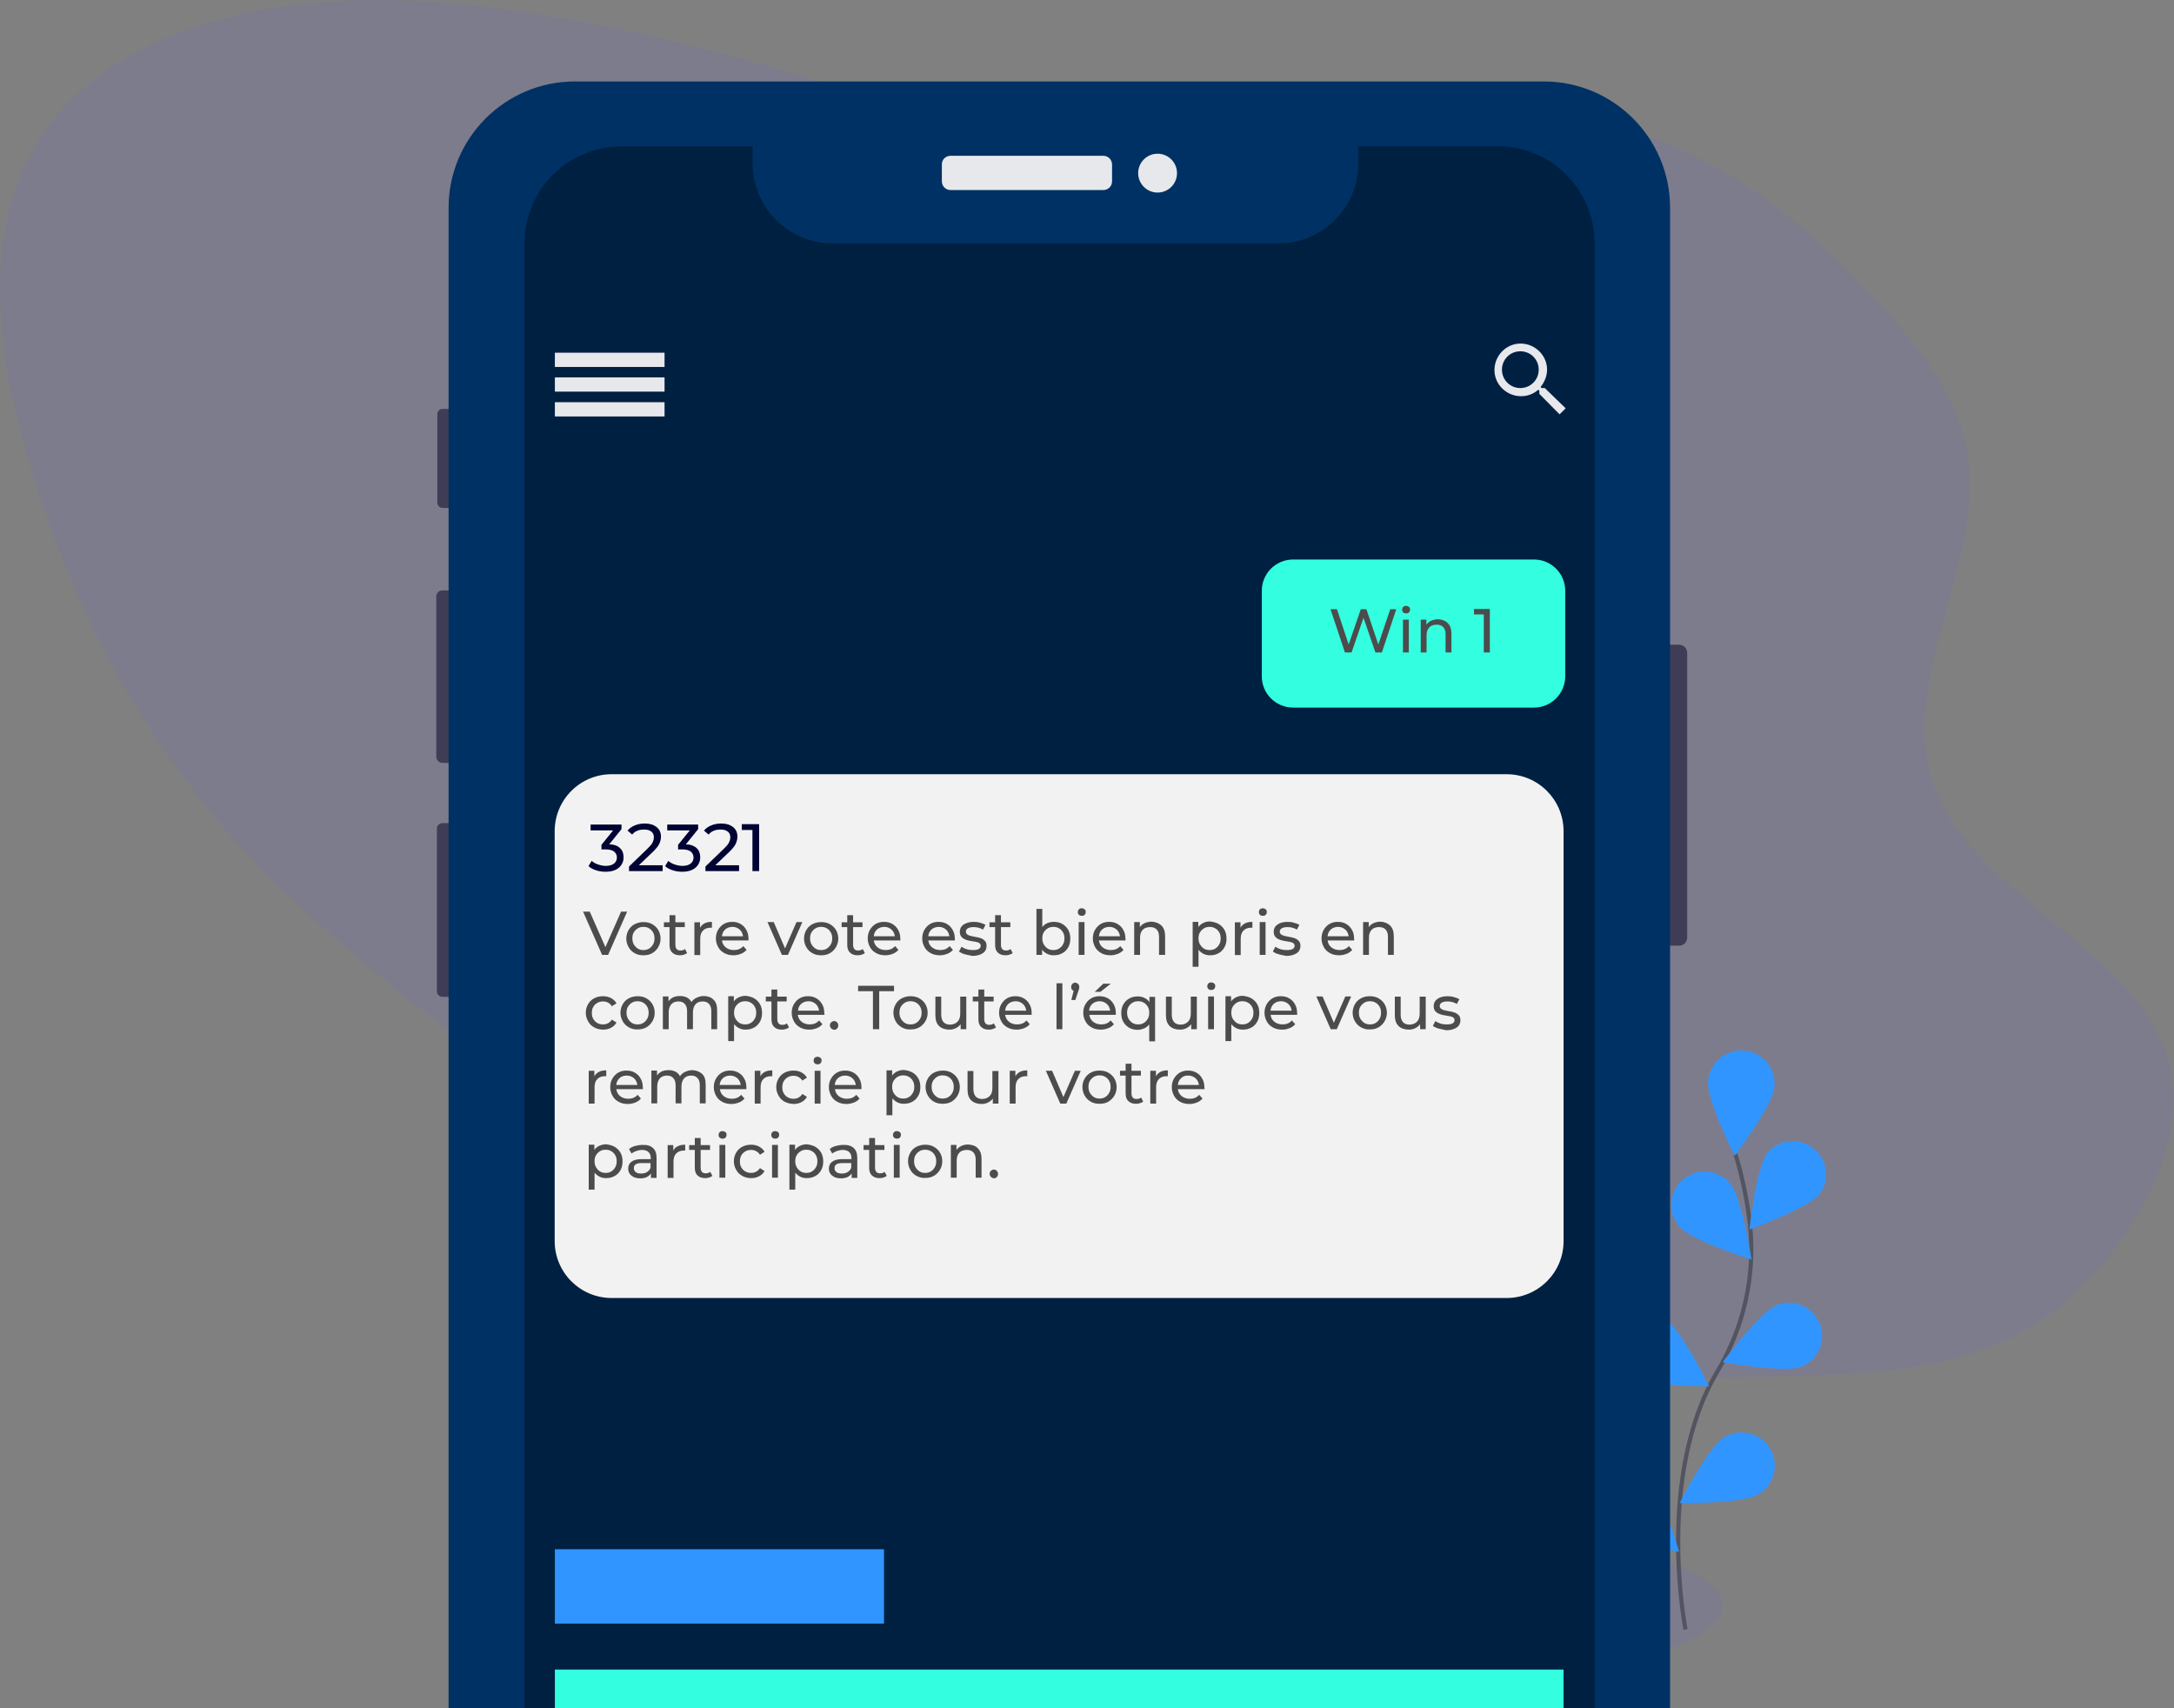 <?xml version="1.0" encoding="utf-8"?>
<!-- Generator: Adobe Illustrator 27.8.0, SVG Export Plug-In . SVG Version: 6.00 Build 0)  -->
<svg version="1.1" id="Calque_1" xmlns="http://www.w3.org/2000/svg" xmlns:xlink="http://www.w3.org/1999/xlink" x="0px" y="0px"
	 viewBox="0 0 1041 817.8" style="enable-background:new 0 0 1041 817.8;" xml:space="preserve">
<rect x="0" y="0" width="1041" height="817.8" fill="#808080" stroke="none"/>
<style type="text/css">
	
		.st0{opacity:0.1;clip-path:url(#SVGID_00000005257014761213847370000005294135621540407457_);fill:#6C63FF;enable-background:new    ;}
	.st1{clip-path:url(#SVGID_00000119800662926057958000000015312572892301881753_);fill:#FFFFFF;}
	
		.st2{opacity:0.1;clip-path:url(#SVGID_00000038376946005083971180000003414988457467844758_);fill:#6C63FF;enable-background:new    ;}
	
		.st3{clip-path:url(#SVGID_00000027604649012105618990000017485931404993948042_);fill:none;stroke:#535461;stroke-width:2;stroke-miterlimit:10;}
	.st4{clip-path:url(#SVGID_00000015337075965549137640000009787397179124502923_);fill:#3195FF;}
	.st5{clip-path:url(#SVGID_00000178177063161624753350000017078413984722774680_);fill:#3195FF;}
	.st6{clip-path:url(#SVGID_00000096755671489935144030000004236575349368619710_);fill:#3195FF;}
	.st7{clip-path:url(#SVGID_00000073707485581478531460000005091376541241715113_);fill:#3195FF;}
	.st8{clip-path:url(#SVGID_00000162328232683171837370000017536310075856809377_);fill:#3195FF;}
	.st9{clip-path:url(#SVGID_00000070829230179395881130000011581247610262562989_);fill:#3195FF;}
	.st10{clip-path:url(#SVGID_00000021823838735906049740000002624174529102207381_);fill:#3195FF;}
	.st11{clip-path:url(#SVGID_00000118379987863971505410000005007764967454938004_);}
	.st12{display:none;opacity:0.5;}
	.st13{display:inline;fill:#36334A;}
	.st14{display:inline;fill:#6C63FF;}
	.st15{display:inline;opacity:0.3;fill:#6C63FF;enable-background:new    ;}
	.st16{fill:#3F3D56;}
	.st17{fill:#003164;}
	.st18{fill:#E6E8EC;}
	.st19{fill:#002042;}
	.st20{display:none;fill:#3195FF;}
	.st21{display:none;fill:#6ED397;}
	.st22{fill:#3195FF;}
	.st23{fill:#33FFE0;}
	.st24{fill:#6ED397;}
	.st25{fill:none;stroke:#FFFFFF;stroke-width:1.695;stroke-linecap:round;stroke-miterlimit:10;}
	.st26{fill:none;stroke:#FF00FF;stroke-width:1.695;stroke-miterlimit:10;}
	.st27{clip-path:url(#SVGID_00000061459539918211637760000014632664035715511696_);}
	.st28{fill:#F2F2F2;}
	.st29{clip-path:url(#SVGID_00000076576690821644683520000004171825914540018861_);}
	.st30{fill:#4C4C4C;}
	.st31{clip-path:url(#SVGID_00000062870583016745679510000013145688401356827541_);}
	.st32{fill:#000333;}
	.st33{clip-path:url(#SVGID_00000092447411005719879660000018388472045337749157_);fill:#33FFE0;}
	.st34{clip-path:url(#SVGID_00000013172089678520175100000012908581777486792617_);}
</style>
<g id="Calque_1_00000094609959936962656870000009779455816007643786_">
</g>
<g id="Calque_2_00000170994947229902298640000007240324396943525014_">
	<g id="Calque_3_1_">
	</g>
	<g>
		<g>
			<defs>
				<rect id="SVGID_1_" width="1040.9" height="817.8"/>
			</defs>
			<clipPath id="SVGID_00000178176800070057193470000006020626974629396629_">
				<use xlink:href="#SVGID_1_"  style="overflow:visible;"/>
			</clipPath>
			
				<path style="opacity:0.1;clip-path:url(#SVGID_00000178176800070057193470000006020626974629396629_);fill:#6C63FF;enable-background:new    ;" d="
				M508.3,71.7C471,67.3,436.2,53.5,401,41.9C361.9,29.1,322,18.7,281.5,11C238.4,2.8,194-2.6,150.7,1.3S65.4,18.9,37.8,44.2
				C-8.9,87-4.9,151.9,10.5,209.1C28.8,277,60.4,344.1,112.2,402c36.8,41.1,83,76.7,128.8,112c25.9,19.9,52,40,82.2,55.7
				c28.1,14.6,59.2,25,90,35.3c32.9,11,65.9,22.1,99.9,30.5c108.5,26.8,222.7,26,334.4,23.6c39.3-0.8,80.4-2.2,113.3-17.5
				c25.7-12,44-31.4,57.9-52.2c18.2-27.2,29.6-59.6,16.7-89.9c-19-44.7-84.1-71-105.8-115c-27.8-56.5,26.2-116.1,10.9-174.9
				c-6.3-24.4-24.3-46.6-43.2-67.2C852,93.2,791.9,48.4,711,55C642.5,60.5,580.1,80.3,508.3,71.7z"/>
		</g>
		<g>
			<defs>
				<rect id="SVGID_00000010300876711035849890000017022841255483412634_" width="1040.9" height="817.8"/>
			</defs>
			<clipPath id="SVGID_00000047040354329948517150000003888722496748592260_">
				<use xlink:href="#SVGID_00000010300876711035849890000017022841255483412634_"  style="overflow:visible;"/>
			</clipPath>
			
				<ellipse style="clip-path:url(#SVGID_00000047040354329948517150000003888722496748592260_);fill:#FFFFFF;" cx="499.2" cy="748.5" rx="20" ry="20"/>
		</g>
		<g>
			<defs>
				<rect id="SVGID_00000128452877968001309230000009326593131728433812_" width="1040.9" height="817.8"/>
			</defs>
			<clipPath id="SVGID_00000041273126132005775850000002363296654795946156_">
				<use xlink:href="#SVGID_00000128452877968001309230000009326593131728433812_"  style="overflow:visible;"/>
			</clipPath>
			
				<ellipse style="opacity:0.1;clip-path:url(#SVGID_00000041273126132005775850000002363296654795946156_);fill:#6C63FF;enable-background:new    ;" cx="556.4" cy="768.8" rx="268.5" ry="49"/>
		</g>
		<g>
			<defs>
				<rect id="SVGID_00000137106189419908407460000009301978429415704477_" width="1040.9" height="817.8"/>
			</defs>
			<clipPath id="SVGID_00000023281204533249607900000013841612885163996571_">
				<use xlink:href="#SVGID_00000137106189419908407460000009301978429415704477_"  style="overflow:visible;"/>
			</clipPath>
			
				<path style="clip-path:url(#SVGID_00000023281204533249607900000013841612885163996571_);fill:none;stroke:#535461;stroke-width:2;stroke-miterlimit:10;" d="
				M807.1,780.2c0,0-14.5-73.4,15.3-123.6c12.6-21,18.1-45.5,15.6-69.9c-1.3-11.6-3.6-23-7-34.1"/>
		</g>
		<g>
			<defs>
				<rect id="SVGID_00000057842517608813468870000008545093569587293332_" width="1040.9" height="817.8"/>
			</defs>
			<clipPath id="SVGID_00000044858068827141344050000002546749272177751685_">
				<use xlink:href="#SVGID_00000057842517608813468870000008545093569587293332_"  style="overflow:visible;"/>
			</clipPath>
			<path style="clip-path:url(#SVGID_00000044858068827141344050000002546749272177751685_);fill:#3195FF;" d="M849.6,520.7
				c-0.8,8.8-19,32.7-19,32.7s-13.5-26.8-12.7-35.6c0.6-8.8,8.2-15.4,17-14.8s15.4,8.2,14.8,17C849.7,520.3,849.7,520.5,849.6,520.7
				L849.6,520.7z"/>
		</g>
		<g>
			<defs>
				<rect id="SVGID_00000101806909633052113320000004014132249208373135_" width="1040.9" height="817.8"/>
			</defs>
			<clipPath id="SVGID_00000157300318142368266200000001885898740774588340_">
				<use xlink:href="#SVGID_00000101806909633052113320000004014132249208373135_"  style="overflow:visible;"/>
			</clipPath>
			<path style="clip-path:url(#SVGID_00000157300318142368266200000001885898740774588340_);fill:#3195FF;" d="M871.4,571.6
				c-5.4,6.9-33.7,17.1-33.7,17.1s3.2-29.9,8.7-36.8c5.7-6.7,15.8-7.4,22.4-1.7C875.1,555.6,876.2,564.9,871.4,571.6L871.4,571.6z"
				/>
		</g>
		<g>
			<defs>
				<rect id="SVGID_00000104705571680457901760000010193371138080684988_" width="1040.9" height="817.8"/>
			</defs>
			<clipPath id="SVGID_00000096020695147777797560000007655660162005081474_">
				<use xlink:href="#SVGID_00000104705571680457901760000010193371138080684988_"  style="overflow:visible;"/>
			</clipPath>
			<path style="clip-path:url(#SVGID_00000096020695147777797560000007655660162005081474_);fill:#3195FF;" d="M862.6,654.4
				c-8.2,3.2-37.7-2.2-37.7-2.2s17.9-24.2,26.1-27.4c8.2-3.1,17.4,1.1,20.5,9.3C874.5,642.1,870.6,651.1,862.6,654.4z"/>
		</g>
		<g>
			<defs>
				<rect id="SVGID_00000011742012182194514970000000968133393783478201_" width="1040.9" height="817.8"/>
			</defs>
			<clipPath id="SVGID_00000153707381697977440670000009040086652755671218_">
				<use xlink:href="#SVGID_00000011742012182194514970000000968133393783478201_"  style="overflow:visible;"/>
			</clipPath>
			<path style="clip-path:url(#SVGID_00000153707381697977440670000009040086652755671218_);fill:#3195FF;" d="M841.9,715.5
				c-7.5,4.6-37.6,4.2-37.6,4.2s13.5-26.8,21.1-31.4c7.4-4.7,17.3-2.4,22,5s2.4,17.3-5,22C842.2,715.3,842.1,715.4,841.9,715.5
				L841.9,715.5z"/>
		</g>
		<g>
			<defs>
				<rect id="SVGID_00000064340317439684029390000003678180426146703526_" width="1040.9" height="817.8"/>
			</defs>
			<clipPath id="SVGID_00000014605226399741256250000015657699659907296957_">
				<use xlink:href="#SVGID_00000064340317439684029390000003678180426146703526_"  style="overflow:visible;"/>
			</clipPath>
			<path style="clip-path:url(#SVGID_00000014605226399741256250000015657699659907296957_);fill:#3195FF;" d="M804.3,587.4
				c5.7,6.7,34.4,15.7,34.4,15.7s-4.5-29.7-10.2-36.4c-5.6-6.8-15.7-7.7-22.4-2.1c-6.8,5.6-7.7,15.7-2.1,22.4
				C804.1,587.1,804.2,587.2,804.3,587.4z"/>
		</g>
		<g>
			<defs>
				<rect id="SVGID_00000014616416439961955150000016619264739240933539_" width="1040.9" height="817.8"/>
			</defs>
			<clipPath id="SVGID_00000133501532614947395030000010357038828822837657_">
				<use xlink:href="#SVGID_00000014616416439961955150000016619264739240933539_"  style="overflow:visible;"/>
			</clipPath>
			<path style="clip-path:url(#SVGID_00000133501532614947395030000010357038828822837657_);fill:#3195FF;" d="M780.9,659.1
				c7.5,4.7,37.5,4.7,37.5,4.7s-13.2-27-20.6-31.7c-7.4-4.8-17.2-2.6-22,4.8c-4.8,7.4-2.6,17.2,4.8,22
				C780.7,659,780.8,659.1,780.9,659.1z"/>
		</g>
		<g>
			<defs>
				<rect id="SVGID_00000105387011313826339130000007468901789472580246_" width="1040.9" height="817.8"/>
			</defs>
			<clipPath id="SVGID_00000011002214275108341410000003547740293559312562_">
				<use xlink:href="#SVGID_00000105387011313826339130000007468901789472580246_"  style="overflow:visible;"/>
			</clipPath>
			<path style="clip-path:url(#SVGID_00000011002214275108341410000003547740293559312562_);fill:#3195FF;" d="M767.8,732
				c6.6,5.8,36.2,11,36.2,11s-8.4-28.8-15-34.7c-6.5-6-16.5-5.5-22.5,0.9c-6,6.5-5.5,16.5,0.9,22.5C767.6,731.8,767.7,732,767.8,732
				L767.8,732z"/>
		</g>
		<g>
			<defs>
				<rect id="SVGID_00000183970766960996836330000003454886099285236156_" width="1040.9" height="817.8"/>
			</defs>
			<clipPath id="SVGID_00000142885180146556845060000010380366829097314440_">
				<use xlink:href="#SVGID_00000183970766960996836330000003454886099285236156_"  style="overflow:visible;"/>
			</clipPath>
			<g style="clip-path:url(#SVGID_00000142885180146556845060000010380366829097314440_);">
				<g>
					<g id="ada6f7ae-8394-4767-8700-18704e9e9034">
						<g class="st12">
							<path class="st13" d="M626.7-49.8h616.9c17.8,0,32.2,14.4,32.2,32.2v140.7c0,17.8-14.4,32.2-32.2,32.2H626.7
								c-17.8,0-32.2-14.4-32.2-32.2V-17.6C594.5-35.4,608.9-49.8,626.7-49.8z"/>
							<rect x="677.5" y="-5.7" class="st14" width="157.6" height="35.6"/>
							<rect x="677.5" y="51.9" class="st15" width="483" height="18.6"/>
							<rect x="677.5" y="92.6" class="st15" width="193.2" height="18.6"/>
						</g>
						<g class="st12">
							<path class="st13" d="M-227.6,117.2h616.9c17.8,0,32.2,14.4,32.2,32.2v140.5c0,17.8-14.4,32.2-32.2,32.2h-616.9
								c-17.8,0-32.2-14.4-32.2-32.2V149.4C-259.8,131.6-245.4,117.2-227.6,117.2z"/>
							<rect x="-176.7" y="161.2" class="st13" width="157.6" height="35.6"/>
							<rect x="-176.7" y="218.9" class="st13" width="483" height="18.6"/>
							<rect x="-176.7" y="259.5" class="st13" width="193.2" height="18.6"/>
							<path class="st13" d="M-227.6,117.2h616.9c17.8,0,32.2,14.4,32.2,32.2v140.5c0,17.8-14.4,32.2-32.2,32.2h-616.9
								c-17.8,0-32.2-14.4-32.2-32.2V149.4C-259.8,131.6-245.4,117.2-227.6,117.2z"/>
							<rect x="-176.7" y="161.2" class="st14" width="157.6" height="35.6"/>
							<rect x="-176.7" y="218.9" class="st15" width="483" height="18.6"/>
							<rect x="-176.7" y="259.5" class="st15" width="193.2" height="18.6"/>
						</g>
						<path class="st16" d="M794.3,308.7h9.7c2.2,0,3.9,1.7,3.9,3.9v136.3c0,2.2-1.7,3.9-3.9,3.9h-9.7c-2.2,0-3.9-1.7-3.9-3.9V312.6
							C790.4,310.5,792.1,308.7,794.3,308.7z"/>
						<path class="st16" d="M211.9,195.8h4.7c1.4,0,2.5,1.2,2.5,2.5v42.4c0,1.4-1.2,2.5-2.5,2.5h-4.7c-1.4,0-2.5-1.2-2.5-2.5v-42.4
							C209.4,197,210.4,195.8,211.9,195.8z"/>
						<path class="st16" d="M211.8,282.7h5.3c1.5,0,2.9,1.4,2.9,2.9v76.8c0,1.5-1.4,2.9-2.9,2.9h-5.3c-1.5,0-2.9-1.4-2.9-2.9v-76.8
							C208.9,283.9,210.2,282.7,211.8,282.7z"/>
						<path class="st16" d="M211.9,394.1h5.1c1.5,0,2.7,1.2,2.7,2.7v77.8c0,1.5-1.2,2.7-2.7,2.7h-5.1c-1.5,0-2.7-1.2-2.7-2.7v-77.8
							C209,395.5,210.4,394.1,211.9,394.1z"/>
						<path class="st17" d="M275.3,39h463.9c33.4,0,60.5,27.1,60.5,60.5v1067.8c0,33.4-27.1,60.5-60.5,60.5H275.3
							c-33.4,0-60.5-27.1-60.5-60.5V99.5C214.8,66.1,241.9,39,275.3,39z"/>
						<path class="st18" d="M455.1,74.6h73.2c2.4,0,4.2,1.9,4.2,4.2v8c0,2.4-1.9,4.2-4.2,4.2h-73.1c-2.4,0-4.2-1.9-4.2-4.2v-8
							C450.9,76.5,452.8,74.6,455.1,74.6z"/>
						<circle class="st18" cx="554.3" cy="82.9" r="9.3"/>
						<path class="st19" d="M763.6,116.5v1033.9c0,25.6-20.8,46.4-46.4,46.4H297.5c-25.6,0-46.4-20.8-46.4-46.4V116.5
							c0-25.6,20.8-46.4,46.4-46.4l0,0h62.9v8.1c0,21.2,17.1,38.3,38.3,38.3h213.6c21,0,38.1-17.1,38.1-38.3V70h66.9
							C742.8,70,763.6,90.9,763.6,116.5z"/>
						<rect x="265.7" y="168.9" class="st16" width="52.5" height="6.8"/>
						<rect x="265.7" y="180.7" class="st16" width="52.5" height="6.8"/>
						<rect x="265.7" y="192.6" class="st16" width="52.5" height="6.8"/>
						<rect x="265.7" y="168.9" class="st18" width="52.5" height="6.8"/>
						<rect x="265.7" y="180.7" class="st18" width="52.5" height="6.8"/>
						<rect x="265.7" y="192.6" class="st18" width="52.5" height="6.8"/>
						<path class="st18" d="M739.7,185.8h-1.5l-0.5-0.5c1.9-2.4,3.1-5.3,3.1-8.3c0-6.9-5.8-12.5-12.7-12.5s-12.5,5.8-12.5,12.7
							s5.8,12.5,12.7,12.5c3.1,0,5.9-1,8.3-3.1l0.5,0.5v1.5l9.7,9.8l2.9-2.9L739.7,185.8z M728,185.8c-4.9,0-8.8-3.9-8.8-8.8
							s3.9-8.8,8.8-8.8s8.8,3.9,8.8,8.8l0,0C736.8,181.9,732.9,185.8,728,185.8L728,185.8L728,185.8z"/>
						<rect x="265.7" y="289.2" class="st20" width="157.6" height="35.6"/>
						<rect x="265.7" y="346.8" class="st21" width="483" height="18.6"/>
						<rect x="265.7" y="387.5" class="st21" width="193.2" height="18.6"/>
						<rect x="265.7" y="482.4" class="st20" width="157.6" height="35.6"/>
						<rect x="265.7" y="540" class="st21" width="483" height="18.6"/>
						<rect x="265.7" y="580.7" class="st21" width="193.2" height="18.6"/>
						<rect x="265.7" y="741.8" class="st22" width="157.6" height="35.6"/>
						<rect x="265.7" y="799.4" class="st23" width="483" height="18.6"/>
						<rect x="265.7" y="840.1" class="st24" width="193.2" height="18.6"/>
						<circle class="st22" cx="662.3" cy="1096" r="57.6"/>
						<path class="st25" d="M691.6,1091.4v27.8c0,1.2-1,2.2-2.2,2.2h-56.8c-1.2,0-2.2-1-2.2-2.2v-44.4c0-1.2,1-2.2,2.2-2.2h39.5"/>
						<line class="st25" x1="641.4" y1="1089.2" x2="679.7" y2="1089.2"/>
						<line class="st25" x1="641.9" y1="1097.2" x2="680.4" y2="1097.2"/>
						<line class="st25" x1="642.4" y1="1104.9" x2="680.9" y2="1104.9"/>
						<line class="st26" x1="684.3" y1="1070.5" x2="684.3" y2="1089.7"/>
						<line class="st26" x1="694" y1="1080.2" x2="674.6" y2="1080.2"/>
						<line class="st25" x1="684.3" y1="1070.5" x2="684.3" y2="1089.7"/>
						<line class="st25" x1="694" y1="1080.2" x2="674.6" y2="1080.2"/>
						<path class="st21" d="M43.6,450.2h616.9c17.8,0,32.2,14.4,32.2,32.2v140.7c0,17.8-14.4,32.2-32.2,32.2H43.6
							c-17.8,0-32.2-14.4-32.2-32.2V482.4C11.4,464.6,25.8,450.2,43.6,450.2z"/>
					</g>
				</g>
			</g>
		</g>
		<g>
			<defs>
				<rect id="SVGID_00000047034358206405177720000014778393203492173970_" width="1040.9" height="817.8"/>
			</defs>
			<clipPath id="SVGID_00000019666561431149533740000011031965588275942323_">
				<use xlink:href="#SVGID_00000047034358206405177720000014778393203492173970_"  style="overflow:visible;"/>
			</clipPath>
			<g id="Calque_3_3_" style="clip-path:url(#SVGID_00000019666561431149533740000011031965588275942323_);">
				<path class="st28" d="M721.4,621.5H292.9c-15.1,0-27.3-12.2-27.3-27.3V398c0-15.1,12.2-27.3,27.3-27.3h428.5
					c15.1,0,27.3,12.2,27.3,27.3v196.3C748.7,609.3,736.5,621.5,721.4,621.5z"/>
			</g>
		</g>
		<g>
			<defs>
				<rect id="SVGID_00000171718354316864142010000003369170528242816958_" width="1040.9" height="817.8"/>
			</defs>
			<clipPath id="SVGID_00000075884751784022741740000003990005583552667803_">
				<use xlink:href="#SVGID_00000171718354316864142010000003369170528242816958_"  style="overflow:visible;"/>
			</clipPath>
			<g style="clip-path:url(#SVGID_00000075884751784022741740000003990005583552667803_);">
				<path class="st30" d="M300.3,436.5l-9.1,20.7h-2.9l-9.1-20.7h3.2l7.5,17l7.5-17H300.3z"/>
				<path class="st30" d="M303.9,456.4c-1.2-0.7-2.2-1.6-2.9-2.9c-0.7-1.2-1.1-2.6-1.1-4.1s0.4-2.9,1.1-4.1s1.7-2.2,2.9-2.8
					s2.6-1,4.2-1s3,0.3,4.2,1s2.2,1.6,2.9,2.8c0.7,1.2,1.1,2.6,1.1,4.1s-0.4,2.9-1.1,4.1s-1.7,2.2-2.9,2.9c-1.2,0.7-2.6,1-4.2,1
					S305.1,457.1,303.9,456.4z M310.8,454.2c0.8-0.5,1.4-1.1,1.9-2c0.5-0.8,0.7-1.8,0.7-2.9s-0.2-2-0.7-2.9
					c-0.5-0.8-1.1-1.5-1.9-1.9c-0.8-0.5-1.7-0.7-2.7-0.7s-1.9,0.2-2.7,0.7c-0.8,0.5-1.4,1.1-1.9,1.9s-0.7,1.8-0.7,2.9s0.2,2,0.7,2.9
					c0.5,0.8,1.1,1.5,1.9,2s1.7,0.7,2.7,0.7S310,454.7,310.8,454.2z"/>
				<path class="st30" d="M329,456.3c-0.4,0.4-0.9,0.6-1.5,0.8c-0.6,0.2-1.2,0.3-1.9,0.3c-1.6,0-2.8-0.4-3.7-1.3
					c-0.9-0.8-1.3-2.1-1.3-3.6v-8.6h-2.7v-2.3h2.7v-3.4h2.8v3.4h4.5v2.3h-4.5v8.5c0,0.8,0.2,1.5,0.6,2s1,0.7,1.8,0.7
					c0.9,0,1.6-0.2,2.2-0.7L329,456.3z"/>
				<path class="st30" d="M337.4,442.1c1-0.5,2.1-0.7,3.5-0.7v2.8c-0.2,0-0.4,0-0.7,0c-1.5,0-2.8,0.5-3.6,1.4
					c-0.9,0.9-1.3,2.2-1.3,3.9v7.8h-2.8v-15.7h2.7v2.6C335.7,443.3,336.4,442.6,337.4,442.1z"/>
				<path class="st30" d="M358.4,450.3h-12.7c0.2,1.4,0.8,2.5,1.8,3.3s2.3,1.3,3.9,1.3c1.9,0,3.4-0.6,4.5-1.9l1.6,1.8
					c-0.7,0.8-1.6,1.5-2.7,1.9s-2.2,0.7-3.5,0.7c-1.7,0-3.1-0.3-4.4-1s-2.3-1.6-3-2.9s-1.1-2.6-1.1-4.1s0.3-2.9,1-4.1
					s1.6-2.2,2.8-2.9c1.2-0.7,2.5-1,4-1s2.8,0.3,4,1s2.1,1.6,2.8,2.9c0.7,1.2,1,2.6,1,4.2C358.4,449.7,358.4,450,358.4,450.3z
					 M347.3,445c-0.9,0.8-1.5,1.9-1.6,3.3h10.1c-0.2-1.3-0.7-2.4-1.6-3.2s-2.1-1.3-3.4-1.3S348.2,444.2,347.3,445z"/>
				<path class="st30" d="M384.2,441.5l-6.9,15.7h-2.9l-6.9-15.7h3l5.4,12.6l5.5-12.6H384.2z"/>
				<path class="st30" d="M389,456.4c-1.2-0.7-2.2-1.6-2.9-2.9c-0.7-1.2-1.1-2.6-1.1-4.1s0.4-2.9,1.1-4.1s1.7-2.2,2.9-2.8
					s2.6-1,4.2-1s3,0.3,4.2,1s2.2,1.6,2.9,2.8c0.7,1.2,1.1,2.6,1.1,4.1s-0.4,2.9-1.1,4.1s-1.7,2.2-2.9,2.9c-1.2,0.7-2.6,1-4.2,1
					S390.2,457.1,389,456.4z M395.9,454.2c0.8-0.5,1.4-1.1,1.9-2c0.5-0.8,0.7-1.8,0.7-2.9s-0.2-2-0.7-2.9c-0.5-0.8-1.1-1.5-1.9-1.9
					c-0.8-0.5-1.7-0.7-2.7-0.7s-1.9,0.2-2.7,0.7c-0.8,0.5-1.4,1.1-1.9,1.9s-0.7,1.8-0.7,2.9s0.2,2,0.7,2.9c0.5,0.8,1.1,1.5,1.9,2
					s1.7,0.7,2.7,0.7S395.1,454.7,395.9,454.2z"/>
				<path class="st30" d="M414.1,456.3c-0.4,0.4-0.9,0.6-1.5,0.8c-0.6,0.2-1.2,0.3-1.9,0.3c-1.6,0-2.8-0.4-3.7-1.3
					c-0.9-0.8-1.3-2.1-1.3-3.6v-8.6H403v-2.3h2.7v-3.4h2.8v3.4h4.5v2.3h-4.5v8.5c0,0.8,0.2,1.5,0.6,2s1,0.7,1.8,0.7
					c0.9,0,1.6-0.2,2.2-0.7L414.1,456.3z"/>
				<path class="st30" d="M431.1,450.3h-12.7c0.2,1.4,0.8,2.5,1.8,3.3s2.3,1.3,3.9,1.3c1.9,0,3.4-0.6,4.5-1.9l1.6,1.8
					c-0.7,0.8-1.6,1.5-2.7,1.9s-2.2,0.7-3.5,0.7c-1.7,0-3.1-0.3-4.4-1s-2.3-1.6-3-2.9s-1.1-2.6-1.1-4.1s0.3-2.9,1-4.1
					s1.6-2.2,2.8-2.9c1.2-0.7,2.5-1,4-1s2.8,0.3,4,1s2.1,1.6,2.8,2.9c0.7,1.2,1,2.6,1,4.2C431.2,449.7,431.2,450,431.1,450.3z
					 M420,445c-0.9,0.8-1.5,1.9-1.6,3.3h10.1c-0.2-1.3-0.7-2.4-1.6-3.2s-2.1-1.3-3.4-1.3S420.9,444.2,420,445z"/>
				<path class="st30" d="M457.2,450.3h-12.7c0.2,1.4,0.8,2.5,1.8,3.3s2.3,1.3,3.9,1.3c1.9,0,3.4-0.6,4.5-1.9l1.6,1.8
					c-0.7,0.8-1.6,1.5-2.7,1.9s-2.2,0.7-3.5,0.7c-1.7,0-3.1-0.3-4.4-1s-2.3-1.6-3-2.9s-1.1-2.6-1.1-4.1s0.3-2.9,1-4.1
					s1.6-2.2,2.8-2.9c1.2-0.7,2.5-1,4-1s2.8,0.3,4,1s2.1,1.6,2.8,2.9c0.7,1.2,1,2.6,1,4.2C457.3,449.7,457.3,450,457.2,450.3z
					 M446.1,445c-0.9,0.8-1.5,1.9-1.6,3.3h10.1c-0.2-1.3-0.7-2.4-1.6-3.2s-2.1-1.3-3.4-1.3S447,444.2,446.1,445z"/>
				<path class="st30" d="M462,456.9c-1.2-0.3-2.1-0.8-2.8-1.3l1.2-2.3c0.7,0.5,1.5,0.9,2.5,1.2c1,0.3,2,0.4,3,0.4
					c2.5,0,3.7-0.7,3.7-2.1c0-0.5-0.2-0.8-0.5-1.1c-0.3-0.3-0.8-0.5-1.3-0.6s-1.2-0.3-2.1-0.4c-1.3-0.2-2.3-0.4-3.1-0.7
					c-0.8-0.3-1.5-0.7-2.1-1.3c-0.6-0.6-0.9-1.5-0.9-2.6c0-1.4,0.6-2.6,1.8-3.4s2.8-1.3,4.8-1.3c1,0,2.1,0.1,3.1,0.4s1.9,0.6,2.6,1
					l-1.2,2.3c-1.3-0.8-2.8-1.2-4.5-1.2c-1.2,0-2.1,0.2-2.8,0.6c-0.6,0.4-0.9,0.9-0.9,1.6c0,0.5,0.2,0.9,0.5,1.2
					c0.4,0.3,0.8,0.5,1.3,0.7c0.5,0.1,1.3,0.3,2.2,0.5c1.3,0.2,2.3,0.4,3.1,0.7c0.8,0.2,1.4,0.7,2,1.3c0.6,0.6,0.8,1.4,0.8,2.5
					c0,1.4-0.6,2.6-1.8,3.4c-1.2,0.8-2.9,1.3-5,1.3C464.5,457.4,463.2,457.3,462,456.9z"/>
				<path class="st30" d="M484.9,456.3c-0.4,0.4-0.9,0.6-1.5,0.8c-0.6,0.2-1.2,0.3-1.9,0.3c-1.6,0-2.8-0.4-3.7-1.3
					c-0.9-0.8-1.3-2.1-1.3-3.6v-8.6h-2.7v-2.3h2.7v-3.4h2.8v3.4h4.5v2.3h-4.5v8.5c0,0.8,0.2,1.5,0.6,2s1,0.7,1.8,0.7
					c0.9,0,1.6-0.2,2.2-0.7L484.9,456.3z"/>
				<path class="st30" d="M508.7,442.4c1.2,0.7,2.1,1.6,2.8,2.8c0.7,1.2,1,2.6,1,4.2s-0.3,3-1,4.2s-1.6,2.2-2.8,2.8
					c-1.2,0.7-2.6,1-4.1,1c-1.2,0-2.2-0.2-3.2-0.7s-1.8-1.1-2.4-2v2.5h-2.7v-22h2.8v8.7c0.6-0.8,1.4-1.5,2.4-1.9
					c0.9-0.4,2-0.6,3.1-0.6C506.2,441.4,507.5,441.7,508.7,442.4z M507.1,454.2c0.8-0.5,1.4-1.1,1.9-2c0.5-0.8,0.7-1.8,0.7-2.9
					s-0.2-2-0.7-2.9c-0.5-0.8-1.1-1.5-1.9-1.9c-0.8-0.5-1.7-0.7-2.7-0.7s-1.9,0.2-2.7,0.7c-0.8,0.5-1.4,1.1-1.9,1.9
					s-0.7,1.8-0.7,2.9s0.2,2,0.7,2.9c0.5,0.8,1.1,1.5,1.9,2s1.7,0.7,2.7,0.7C505.4,454.9,506.3,454.7,507.1,454.2z"/>
				<path class="st30" d="M516.6,438c-0.4-0.4-0.5-0.8-0.5-1.3s0.2-1,0.5-1.3c0.4-0.4,0.8-0.5,1.4-0.5c0.6,0,1,0.2,1.4,0.5
					s0.5,0.8,0.5,1.3s-0.2,1-0.5,1.3c-0.4,0.4-0.8,0.5-1.4,0.5C517.4,438.5,516.9,438.3,516.6,438z M516.5,441.5h2.8v15.7h-2.8
					V441.5z"/>
				<path class="st30" d="M538.9,450.3h-12.7c0.2,1.4,0.8,2.5,1.8,3.3s2.3,1.3,3.9,1.3c1.9,0,3.4-0.6,4.5-1.9l1.6,1.8
					c-0.7,0.8-1.6,1.5-2.7,1.9s-2.2,0.7-3.5,0.7c-1.7,0-3.1-0.3-4.4-1c-1.3-0.7-2.3-1.6-3-2.9s-1.1-2.6-1.1-4.1s0.3-2.9,1-4.1
					s1.6-2.2,2.8-2.9c1.2-0.7,2.5-1,4-1s2.8,0.3,4,1s2.1,1.6,2.8,2.9c0.7,1.2,1,2.6,1,4.2C539,449.7,539,450,538.9,450.3z
					 M527.8,445c-0.9,0.8-1.5,1.9-1.6,3.3h10.1c-0.2-1.3-0.7-2.4-1.6-3.2c-0.9-0.8-2.1-1.3-3.4-1.3
					C529.9,443.8,528.7,444.2,527.8,445z"/>
				<path class="st30" d="M556.1,443.1c1.2,1.2,1.8,2.8,1.8,5.1v9H555v-8.7c0-1.5-0.4-2.7-1.1-3.4c-0.7-0.8-1.8-1.2-3.1-1.2
					c-1.5,0-2.8,0.4-3.6,1.3c-0.9,0.9-1.3,2.2-1.3,3.9v8.1h-2.8v-15.7h2.7v2.4c0.6-0.8,1.3-1.4,2.3-1.9c1-0.4,2.1-0.7,3.3-0.7
					C553.3,441.4,554.9,442,556.1,443.1z"/>
				<path class="st30" d="M583.5,442.4c1.2,0.7,2.1,1.6,2.8,2.8s1,2.6,1,4.2s-0.3,3-1,4.2s-1.6,2.2-2.8,2.8c-1.2,0.7-2.6,1-4.1,1
					c-1.1,0-2.2-0.2-3.1-0.7c-0.9-0.4-1.7-1.1-2.4-1.9v8.1h-2.8v-21.5h2.7v2.5c0.6-0.9,1.4-1.5,2.4-2s2-0.7,3.2-0.7
					C580.9,441.4,582.3,441.7,583.5,442.4z M581.9,454.2c0.8-0.5,1.4-1.1,1.9-2c0.5-0.8,0.7-1.8,0.7-2.9s-0.2-2-0.7-2.9
					c-0.5-0.8-1.1-1.5-1.9-1.9c-0.8-0.5-1.7-0.7-2.7-0.7s-1.9,0.2-2.7,0.7s-1.4,1.1-1.9,1.9s-0.7,1.8-0.7,2.9s0.2,2,0.7,2.9
					c0.5,0.8,1.1,1.5,1.9,2s1.7,0.7,2.7,0.7C580.2,454.9,581.1,454.7,581.9,454.2z"/>
				<path class="st30" d="M596.2,442.1c1-0.5,2.1-0.7,3.5-0.7v2.8c-0.2,0-0.4,0-0.7,0c-1.5,0-2.8,0.5-3.6,1.4
					c-0.9,0.9-1.3,2.2-1.3,3.9v7.8h-2.8v-15.7h2.7v2.6C594.5,443.3,595.2,442.6,596.2,442.1z"/>
				<path class="st30" d="M603.3,438c-0.4-0.4-0.5-0.8-0.5-1.3s0.2-1,0.5-1.3c0.4-0.4,0.8-0.5,1.4-0.5s1,0.2,1.4,0.5
					s0.5,0.8,0.5,1.3s-0.2,1-0.5,1.3c-0.4,0.4-0.8,0.5-1.4,0.5S603.6,438.3,603.3,438z M603.2,441.5h2.8v15.7h-2.8V441.5z"/>
				<path class="st30" d="M612.3,456.9c-1.2-0.3-2.1-0.8-2.8-1.3l1.2-2.3c0.7,0.5,1.5,0.9,2.5,1.2c1,0.3,2,0.4,3,0.4
					c2.5,0,3.7-0.7,3.7-2.1c0-0.5-0.2-0.8-0.5-1.1s-0.8-0.5-1.3-0.6s-1.2-0.3-2.1-0.4c-1.3-0.2-2.3-0.4-3.1-0.7
					c-0.8-0.3-1.5-0.7-2.1-1.3c-0.6-0.6-0.9-1.5-0.9-2.6c0-1.4,0.6-2.6,1.8-3.4c1.2-0.9,2.8-1.3,4.8-1.3c1,0,2.1,0.1,3.1,0.4
					s1.9,0.6,2.6,1l-1.2,2.3c-1.3-0.8-2.8-1.2-4.5-1.2c-1.2,0-2.1,0.2-2.8,0.6c-0.6,0.4-0.9,0.9-0.9,1.6c0,0.5,0.2,0.9,0.5,1.2
					c0.4,0.3,0.8,0.5,1.3,0.7c0.5,0.1,1.3,0.3,2.2,0.5c1.3,0.2,2.3,0.4,3.1,0.7s1.4,0.7,2,1.3c0.6,0.6,0.8,1.4,0.8,2.5
					c0,1.4-0.6,2.6-1.8,3.4s-2.9,1.3-5,1.3C614.7,457.4,613.5,457.3,612.3,456.9z"/>
				<path class="st30" d="M648.4,450.3h-12.7c0.2,1.4,0.8,2.5,1.8,3.3s2.3,1.3,3.9,1.3c1.9,0,3.4-0.6,4.5-1.9l1.6,1.8
					c-0.7,0.8-1.6,1.5-2.7,1.9s-2.2,0.7-3.5,0.7c-1.7,0-3.1-0.3-4.4-1c-1.3-0.7-2.3-1.6-3-2.9s-1.1-2.6-1.1-4.1s0.3-2.9,1-4.1
					s1.6-2.2,2.8-2.9c1.2-0.7,2.5-1,4-1s2.8,0.3,4,1s2.1,1.6,2.8,2.9c0.7,1.2,1,2.6,1,4.2C648.5,449.7,648.5,450,648.4,450.3z
					 M637.3,445c-0.9,0.8-1.5,1.9-1.6,3.3h10.1c-0.2-1.3-0.7-2.4-1.6-3.2c-0.9-0.8-2.1-1.3-3.4-1.3
					C639.4,443.8,638.2,444.2,637.3,445z"/>
				<path class="st30" d="M665.6,443.1c1.2,1.2,1.8,2.8,1.8,5.1v9h-2.8v-8.7c0-1.5-0.4-2.7-1.1-3.4c-0.7-0.8-1.8-1.2-3.1-1.2
					c-1.5,0-2.8,0.4-3.6,1.3c-0.9,0.9-1.3,2.2-1.3,3.9v8.1h-2.8v-15.7h2.7v2.4c0.6-0.8,1.3-1.4,2.3-1.9c1-0.4,2.1-0.7,3.3-0.7
					C662.8,441.4,664.4,442,665.6,443.1z"/>
				<path class="st30" d="M284.5,491.9c-1.3-0.7-2.2-1.6-2.9-2.9c-0.7-1.2-1.1-2.6-1.1-4.1s0.4-2.9,1.1-4.1s1.7-2.2,2.9-2.8
					c1.3-0.7,2.7-1,4.3-1c1.4,0,2.7,0.3,3.8,0.9c1.1,0.6,2,1.4,2.6,2.5l-2.2,1.4c-0.5-0.8-1.1-1.3-1.8-1.7c-0.7-0.4-1.5-0.6-2.4-0.6
					c-1,0-2,0.2-2.8,0.7s-1.5,1.1-1.9,1.9c-0.5,0.8-0.7,1.8-0.7,2.9s0.2,2.1,0.7,2.9s1.1,1.5,1.9,1.9c0.8,0.5,1.7,0.7,2.8,0.7
					c0.9,0,1.7-0.2,2.4-0.6c0.7-0.4,1.3-0.9,1.8-1.7l2.2,1.4c-0.6,1.1-1.5,1.9-2.6,2.5s-2.4,0.9-3.8,0.9
					C287.2,493,285.7,492.6,284.5,491.9z"/>
				<path class="st30" d="M301.1,491.9c-1.2-0.7-2.2-1.6-2.9-2.9c-0.7-1.2-1.1-2.6-1.1-4.1s0.4-2.9,1.1-4.1s1.7-2.2,2.9-2.8
					s2.6-1,4.2-1s3,0.3,4.2,1s2.2,1.6,2.9,2.8c0.7,1.2,1.1,2.6,1.1,4.1s-0.4,2.9-1.1,4.1s-1.7,2.2-2.9,2.9c-1.2,0.7-2.6,1-4.2,1
					C303.8,493,302.4,492.6,301.1,491.9z M308,489.8c0.8-0.5,1.4-1.1,1.9-2c0.5-0.8,0.7-1.8,0.7-2.9s-0.2-2-0.7-2.9
					c-0.5-0.8-1.1-1.5-1.9-1.9c-0.8-0.5-1.7-0.7-2.7-0.7s-1.9,0.2-2.7,0.7c-0.8,0.5-1.4,1.1-1.9,1.9s-0.7,1.8-0.7,2.9s0.2,2,0.7,2.9
					c0.5,0.8,1.1,1.5,1.9,2s1.7,0.7,2.7,0.7S307.2,490.3,308,489.8z"/>
				<path class="st30" d="M341.7,478.7c1.2,1.1,1.7,2.8,1.7,5.1v9h-2.8v-8.7c0-1.5-0.4-2.7-1.1-3.4c-0.7-0.8-1.7-1.2-3-1.2
					c-1.4,0-2.6,0.4-3.4,1.3s-1.3,2.2-1.3,3.9v8.1H329v-8.7c0-1.5-0.4-2.7-1.1-3.4c-0.7-0.8-1.7-1.2-3-1.2c-1.4,0-2.6,0.4-3.4,1.3
					s-1.3,2.2-1.3,3.9v8.1h-2.8v-15.7h2.7v2.3c0.6-0.8,1.3-1.4,2.3-1.9c0.9-0.4,2-0.6,3.2-0.6s2.3,0.2,3.3,0.7
					c0.9,0.5,1.7,1.2,2.2,2.2c0.6-0.9,1.4-1.6,2.5-2.1s2.2-0.8,3.6-0.8C339,477,340.6,477.5,341.7,478.7z"/>
				<path class="st30" d="M361.1,478c1.2,0.7,2.1,1.6,2.8,2.8c0.7,1.2,1,2.6,1,4.2s-0.3,3-1,4.2s-1.6,2.2-2.8,2.8
					c-1.2,0.7-2.6,1-4.1,1c-1.1,0-2.2-0.2-3.1-0.7c-0.9-0.4-1.7-1.1-2.4-1.9v8.1h-2.8V477h2.7v2.5c0.6-0.9,1.4-1.5,2.4-2
					c1-0.4,2-0.7,3.2-0.7C358.6,477,359.9,477.3,361.1,478z M359.5,489.8c0.8-0.5,1.4-1.1,1.9-2c0.5-0.8,0.7-1.8,0.7-2.9
					s-0.2-2-0.7-2.9c-0.5-0.8-1.1-1.5-1.9-1.9c-0.8-0.5-1.7-0.7-2.7-0.7s-1.9,0.2-2.7,0.7c-0.8,0.5-1.4,1.1-1.9,1.9
					s-0.7,1.8-0.7,2.9s0.2,2,0.7,2.9c0.5,0.8,1.1,1.5,1.9,2s1.7,0.7,2.7,0.7S358.7,490.3,359.5,489.8z"/>
				<path class="st30" d="M377.8,491.9c-0.4,0.4-0.9,0.6-1.5,0.8c-0.6,0.2-1.2,0.3-1.9,0.3c-1.6,0-2.8-0.4-3.7-1.3
					c-0.9-0.8-1.3-2.1-1.3-3.6v-8.6h-2.7v-2.3h2.7v-3.4h2.8v3.4h4.5v2.3h-4.5v8.5c0,0.8,0.2,1.5,0.6,2s1,0.7,1.8,0.7
					c0.9,0,1.6-0.2,2.2-0.7L377.8,491.9z"/>
				<path class="st30" d="M394.8,485.9H382c0.2,1.4,0.8,2.5,1.8,3.3s2.3,1.3,3.9,1.3c1.9,0,3.4-0.6,4.5-1.9l1.6,1.8
					c-0.7,0.8-1.6,1.5-2.7,1.9s-2.2,0.7-3.5,0.7c-1.7,0-3.1-0.3-4.4-1s-2.3-1.6-3-2.9s-1.1-2.6-1.1-4.1s0.3-2.9,1-4.1
					s1.6-2.2,2.8-2.9c1.2-0.7,2.5-1,4-1s2.8,0.3,4,1s2.1,1.6,2.8,2.9c0.7,1.2,1,2.6,1,4.2C394.8,485.3,394.8,485.5,394.8,485.9z
					 M383.7,480.6c-0.9,0.8-1.5,1.9-1.6,3.3h10.1c-0.2-1.3-0.7-2.4-1.6-3.2s-2.1-1.3-3.4-1.3S384.6,479.8,383.7,480.6z"/>
				<path class="st30" d="M398,492.4c-0.4-0.4-0.6-0.9-0.6-1.5s0.2-1.1,0.6-1.4c0.4-0.4,0.9-0.6,1.4-0.6c0.6,0,1,0.2,1.4,0.6
					s0.6,0.9,0.6,1.5s-0.2,1.1-0.6,1.5s-0.8,0.6-1.4,0.6C398.9,493,398.4,492.8,398,492.4z"/>
				<path class="st30" d="M418,474.6h-7.1V472h17.2v2.6H421v18.2h-3V474.6z"/>
				<path class="st30" d="M431.8,491.9c-1.2-0.7-2.2-1.6-2.9-2.9c-0.7-1.2-1.1-2.6-1.1-4.1s0.4-2.9,1.1-4.1s1.7-2.2,2.9-2.8
					s2.6-1,4.2-1s3,0.3,4.2,1s2.2,1.6,2.9,2.8c0.7,1.2,1.1,2.6,1.1,4.1s-0.4,2.9-1.1,4.1s-1.7,2.2-2.9,2.9c-1.2,0.7-2.6,1-4.2,1
					C434.4,493,433,492.6,431.8,491.9z M438.7,489.8c0.8-0.5,1.4-1.1,1.9-2c0.5-0.8,0.7-1.8,0.7-2.9s-0.2-2-0.7-2.9
					c-0.5-0.8-1.1-1.5-1.9-1.9c-0.8-0.5-1.7-0.7-2.7-0.7s-1.9,0.2-2.7,0.7c-0.8,0.5-1.4,1.1-1.9,1.9s-0.7,1.8-0.7,2.9s0.2,2,0.7,2.9
					c0.5,0.8,1.1,1.5,1.9,2s1.7,0.7,2.7,0.7S437.9,490.3,438.7,489.8z"/>
				<path class="st30" d="M462.7,477.1v15.7H460v-2.4c-0.6,0.8-1.3,1.4-2.3,1.9s-2,0.7-3.1,0.7c-2.1,0-3.7-0.6-4.9-1.7
					s-1.8-2.9-1.8-5.1v-9h2.8v8.7c0,1.5,0.4,2.7,1.1,3.5s1.8,1.2,3.1,1.2c1.5,0,2.7-0.5,3.6-1.4s1.3-2.2,1.3-3.9v-8.1h2.9V477.1z"/>
				<path class="st30" d="M476.9,491.9c-0.4,0.4-0.9,0.6-1.5,0.8c-0.6,0.2-1.2,0.3-1.9,0.3c-1.6,0-2.8-0.4-3.7-1.3
					c-0.9-0.8-1.3-2.1-1.3-3.6v-8.6h-2.7v-2.3h2.7v-3.4h2.8v3.4h4.5v2.3h-4.5v8.5c0,0.8,0.2,1.5,0.6,2s1,0.7,1.8,0.7
					c0.9,0,1.6-0.2,2.2-0.7L476.9,491.9z"/>
				<path class="st30" d="M494,485.9h-12.7c0.2,1.4,0.8,2.5,1.8,3.3s2.3,1.3,3.9,1.3c1.9,0,3.4-0.6,4.5-1.9l1.6,1.8
					c-0.7,0.8-1.6,1.5-2.7,1.9s-2.2,0.7-3.5,0.7c-1.7,0-3.1-0.3-4.4-1s-2.3-1.6-3-2.9s-1.1-2.6-1.1-4.1s0.3-2.9,1-4.1
					s1.6-2.2,2.8-2.9c1.2-0.7,2.5-1,4-1s2.8,0.3,4,1s2.1,1.6,2.8,2.9c0.7,1.2,1,2.6,1,4.2C494,485.3,494,485.5,494,485.9z
					 M482.9,480.6c-0.9,0.8-1.5,1.9-1.6,3.3h10.1c-0.2-1.3-0.7-2.4-1.6-3.2s-2.1-1.3-3.4-1.3S483.8,479.8,482.9,480.6z"/>
				<path class="st30" d="M505.9,470.8h2.8v22h-2.8V470.8z"/>
				<path class="st30" d="M516.3,471.2c0.4,0.4,0.5,0.9,0.5,1.4c0,0.3,0,0.6-0.1,0.9s-0.2,0.7-0.4,1.2l-1.4,4.1H513l1.1-4.4
					c-0.4-0.1-0.7-0.4-0.9-0.7s-0.3-0.7-0.3-1.1c0-0.6,0.2-1.1,0.6-1.5c0.4-0.4,0.8-0.6,1.4-0.6
					C515.5,470.6,515.9,470.8,516.3,471.2z"/>
				<path class="st30" d="M534.3,485.9h-12.7c0.2,1.4,0.8,2.5,1.8,3.3s2.3,1.3,3.9,1.3c1.9,0,3.4-0.6,4.5-1.9l1.6,1.8
					c-0.7,0.8-1.6,1.5-2.7,1.9s-2.2,0.7-3.5,0.7c-1.7,0-3.1-0.3-4.4-1c-1.3-0.7-2.3-1.6-3-2.9s-1.1-2.6-1.1-4.1s0.3-2.9,1-4.1
					s1.6-2.2,2.8-2.9c1.2-0.7,2.5-1,4-1s2.8,0.3,4,1s2.1,1.6,2.8,2.9c0.7,1.2,1,2.6,1,4.2C534.3,485.3,534.3,485.5,534.3,485.9z
					 M523.1,480.6c-0.9,0.8-1.5,1.9-1.6,3.3h10.1c-0.2-1.3-0.7-2.4-1.6-3.2c-0.9-0.8-2.1-1.3-3.4-1.3
					C525.2,479.4,524.1,479.8,523.1,480.6z M528.3,471h3.6l-5,3.9h-2.7L528.3,471z"/>
				<path class="st30" d="M553.1,477.1v21.5h-2.8v-8.1c-0.7,0.8-1.4,1.5-2.4,1.9s-2,0.7-3.1,0.7c-1.5,0-2.9-0.3-4.1-1
					c-1.2-0.7-2.1-1.6-2.8-2.8s-1-2.6-1-4.2s0.3-3,1-4.2s1.6-2.1,2.8-2.8c1.2-0.7,2.6-1,4.1-1c1.2,0,2.2,0.2,3.2,0.7s1.8,1.1,2.4,2
					v-2.5h2.7V477.1z M547.7,489.8c0.8-0.5,1.4-1.1,1.9-2c0.5-0.8,0.7-1.8,0.7-2.9s-0.2-2-0.7-2.9c-0.5-0.8-1.1-1.5-1.9-1.9
					c-0.8-0.5-1.7-0.7-2.7-0.7s-1.9,0.2-2.7,0.7s-1.4,1.1-1.9,1.9s-0.7,1.8-0.7,2.9s0.2,2,0.7,2.9c0.5,0.8,1.1,1.5,1.9,2
					c0.8,0.5,1.7,0.7,2.7,0.7S546.9,490.3,547.7,489.8z"/>
				<path class="st30" d="M573.1,477.1v15.7h-2.7v-2.4c-0.6,0.8-1.3,1.4-2.3,1.9s-2,0.7-3.1,0.7c-2.1,0-3.7-0.6-4.9-1.7
					c-1.2-1.2-1.8-2.9-1.8-5.1v-9h2.8v8.7c0,1.5,0.4,2.7,1.1,3.5s1.8,1.2,3.1,1.2c1.5,0,2.7-0.5,3.6-1.4c0.9-0.9,1.3-2.2,1.3-3.9
					v-8.1h2.9V477.1z"/>
				<path class="st30" d="M578.6,473.5c-0.4-0.4-0.5-0.8-0.5-1.3s0.2-1,0.5-1.3c0.4-0.4,0.8-0.5,1.4-0.5s1,0.2,1.4,0.5
					s0.5,0.8,0.5,1.3s-0.2,1-0.5,1.3c-0.4,0.4-0.8,0.5-1.4,0.5S578.9,473.9,578.6,473.5z M578.5,477.1h2.8v15.7h-2.8V477.1z"/>
				<path class="st30" d="M599.2,478c1.2,0.7,2.1,1.6,2.8,2.8s1,2.6,1,4.2s-0.3,3-1,4.2s-1.6,2.2-2.8,2.8c-1.2,0.7-2.6,1-4.1,1
					c-1.1,0-2.2-0.2-3.1-0.7c-0.9-0.4-1.7-1.1-2.4-1.9v8.1h-2.8V477h2.7v2.5c0.6-0.9,1.4-1.5,2.4-2s2-0.7,3.2-0.7
					C596.6,477,598,477.3,599.2,478z M597.6,489.8c0.8-0.5,1.4-1.1,1.9-2c0.5-0.8,0.7-1.8,0.7-2.9s-0.2-2-0.7-2.9
					c-0.5-0.8-1.1-1.5-1.9-1.9c-0.8-0.5-1.7-0.7-2.7-0.7s-1.9,0.2-2.7,0.7s-1.4,1.1-1.9,1.9s-0.7,1.8-0.7,2.9s0.2,2,0.7,2.9
					c0.5,0.8,1.1,1.5,1.9,2s1.7,0.7,2.7,0.7C595.9,490.5,596.8,490.3,597.6,489.8z"/>
				<path class="st30" d="M621.1,485.9h-12.7c0.2,1.4,0.8,2.5,1.8,3.3s2.3,1.3,3.9,1.3c1.9,0,3.4-0.6,4.5-1.9l1.6,1.8
					c-0.7,0.8-1.6,1.5-2.7,1.9s-2.2,0.7-3.5,0.7c-1.7,0-3.1-0.3-4.4-1c-1.3-0.7-2.3-1.6-3-2.9s-1.1-2.6-1.1-4.1s0.3-2.9,1-4.1
					s1.6-2.2,2.8-2.9c1.2-0.7,2.5-1,4-1s2.8,0.3,4,1s2.1,1.6,2.8,2.9c0.7,1.2,1,2.6,1,4.2C621.2,485.3,621.2,485.5,621.1,485.9z
					 M610,480.6c-0.9,0.8-1.5,1.9-1.6,3.3h10.1c-0.2-1.3-0.7-2.4-1.6-3.2c-0.9-0.8-2.1-1.3-3.4-1.3
					C612.1,479.4,610.9,479.8,610,480.6z"/>
				<path class="st30" d="M647,477.1l-6.9,15.7h-2.9l-6.9-15.7h3l5.4,12.6l5.5-12.6H647z"/>
				<path class="st30" d="M651.7,491.9c-1.2-0.7-2.2-1.6-2.9-2.9c-0.7-1.2-1.1-2.6-1.1-4.1s0.4-2.9,1.1-4.1s1.7-2.2,2.9-2.8
					c1.2-0.7,2.6-1,4.2-1c1.6,0,3,0.3,4.2,1s2.2,1.6,2.9,2.8c0.7,1.2,1.1,2.6,1.1,4.1s-0.4,2.9-1.1,4.1c-0.7,1.2-1.7,2.2-2.9,2.9
					s-2.6,1-4.2,1C654.4,493,653,492.6,651.7,491.9z M658.7,489.8c0.8-0.5,1.4-1.1,1.9-2c0.5-0.8,0.7-1.8,0.7-2.9s-0.2-2-0.7-2.9
					c-0.5-0.8-1.1-1.5-1.9-1.9c-0.8-0.5-1.7-0.7-2.7-0.7s-1.9,0.2-2.7,0.7s-1.4,1.1-1.9,1.9s-0.7,1.8-0.7,2.9s0.2,2,0.7,2.9
					c0.5,0.8,1.1,1.5,1.9,2c0.8,0.5,1.7,0.7,2.7,0.7S657.9,490.3,658.7,489.8z"/>
				<path class="st30" d="M682.7,477.1v15.7H680v-2.4c-0.6,0.8-1.3,1.4-2.3,1.9s-2,0.7-3.1,0.7c-2.1,0-3.7-0.6-4.9-1.7
					c-1.2-1.2-1.8-2.9-1.8-5.1v-9h2.8v8.7c0,1.5,0.4,2.7,1.1,3.5s1.8,1.2,3.1,1.2c1.5,0,2.7-0.5,3.6-1.4c0.9-0.9,1.3-2.2,1.3-3.9
					v-8.1h2.9V477.1z"/>
				<path class="st30" d="M688.9,492.5c-1.2-0.3-2.1-0.8-2.8-1.3l1.2-2.3c0.7,0.5,1.5,0.9,2.5,1.2c1,0.3,2,0.4,3,0.4
					c2.5,0,3.7-0.7,3.7-2.1c0-0.5-0.2-0.8-0.5-1.1s-0.8-0.5-1.3-0.6s-1.2-0.3-2.1-0.4c-1.3-0.2-2.3-0.4-3.1-0.7
					c-0.8-0.3-1.5-0.7-2.1-1.3c-0.6-0.6-0.9-1.5-0.9-2.6c0-1.4,0.6-2.6,1.8-3.4c1.2-0.9,2.8-1.3,4.8-1.3c1,0,2.1,0.1,3.1,0.4
					s1.9,0.6,2.6,1l-1.2,2.3c-1.3-0.8-2.8-1.2-4.5-1.2c-1.2,0-2.1,0.2-2.8,0.6c-0.6,0.4-0.9,0.9-0.9,1.6c0,0.5,0.2,0.9,0.5,1.2
					c0.4,0.3,0.8,0.5,1.3,0.7c0.5,0.1,1.3,0.3,2.2,0.5c1.3,0.2,2.3,0.4,3.1,0.7s1.4,0.7,2,1.3c0.6,0.6,0.8,1.4,0.8,2.5
					c0,1.4-0.6,2.6-1.8,3.4s-2.9,1.3-5,1.3C691.3,493,690.1,492.8,688.9,492.5z"/>
				<path class="st30" d="M286.8,513.2c1-0.5,2.1-0.7,3.5-0.7v2.8c-0.2,0-0.4,0-0.7,0c-1.5,0-2.8,0.5-3.6,1.4
					c-0.9,0.9-1.3,2.2-1.3,3.9v7.8h-2.8v-15.7h2.7v2.6C285.1,514.4,285.9,513.7,286.8,513.2z"/>
				<path class="st30" d="M307.8,521.5h-12.7c0.2,1.4,0.8,2.5,1.8,3.3s2.3,1.3,3.9,1.3c1.9,0,3.4-0.6,4.5-1.9l1.6,1.8
					c-0.7,0.8-1.6,1.5-2.7,1.9s-2.2,0.7-3.5,0.7c-1.7,0-3.1-0.3-4.4-1s-2.3-1.6-3-2.9s-1.1-2.6-1.1-4.1s0.3-2.9,1-4.1
					c0.7-1.2,1.6-2.2,2.8-2.9c1.2-0.7,2.5-1,4-1s2.8,0.3,4,1s2.1,1.6,2.8,2.9c0.7,1.2,1,2.6,1,4.2
					C307.9,520.8,307.9,521.1,307.8,521.5z M296.7,516.2c-0.9,0.8-1.5,1.9-1.6,3.3h10.1c-0.2-1.3-0.7-2.4-1.6-3.2s-2.1-1.3-3.4-1.3
					S297.6,515.3,296.7,516.2z"/>
				<path class="st30" d="M336.2,514.2c1.2,1.1,1.7,2.8,1.7,5.1v9h-2.8v-8.7c0-1.5-0.4-2.7-1.1-3.4c-0.7-0.8-1.7-1.2-3-1.2
					c-1.4,0-2.6,0.4-3.4,1.3c-0.8,0.9-1.3,2.2-1.3,3.9v8.1h-2.8v-8.7c0-1.5-0.4-2.7-1.1-3.4c-0.7-0.8-1.7-1.2-3-1.2
					c-1.4,0-2.6,0.4-3.4,1.3c-0.8,0.9-1.3,2.2-1.3,3.9v8.1h-2.8v-15.7h2.7v2.3c0.6-0.8,1.3-1.4,2.3-1.9c0.9-0.4,2-0.6,3.2-0.6
					s2.3,0.2,3.3,0.7c0.9,0.5,1.7,1.2,2.2,2.2c0.6-0.9,1.4-1.6,2.5-2.1s2.2-0.8,3.6-0.8C333.4,512.5,335,513.1,336.2,514.2z"/>
				<path class="st30" d="M357.4,521.5h-12.7c0.2,1.4,0.8,2.5,1.8,3.3s2.3,1.3,3.9,1.3c1.9,0,3.4-0.6,4.5-1.9l1.6,1.8
					c-0.7,0.8-1.6,1.5-2.7,1.9s-2.2,0.7-3.5,0.7c-1.7,0-3.1-0.3-4.4-1s-2.3-1.6-3-2.9s-1.1-2.6-1.1-4.1s0.3-2.9,1-4.1
					c0.7-1.2,1.6-2.2,2.8-2.9c1.2-0.7,2.5-1,4-1s2.8,0.3,4,1s2.1,1.6,2.8,2.9c0.7,1.2,1,2.6,1,4.2
					C357.4,520.8,357.4,521.1,357.4,521.5z M346.2,516.2c-0.9,0.8-1.5,1.9-1.6,3.3h10.1c-0.2-1.3-0.7-2.4-1.6-3.2s-2.1-1.3-3.4-1.3
					S347.2,515.3,346.2,516.2z"/>
				<path class="st30" d="M366.3,513.2c1-0.5,2.1-0.7,3.5-0.7v2.8c-0.2,0-0.4,0-0.7,0c-1.5,0-2.8,0.5-3.6,1.4
					c-0.9,0.9-1.3,2.2-1.3,3.9v7.8h-2.8v-15.7h2.7v2.6C364.6,514.4,365.3,513.7,366.3,513.2z"/>
				<path class="st30" d="M375.7,527.5c-1.3-0.7-2.2-1.6-2.9-2.9c-0.7-1.2-1.1-2.6-1.1-4.1s0.4-2.9,1.1-4.1s1.7-2.2,2.9-2.8
					c1.3-0.7,2.7-1,4.3-1c1.4,0,2.7,0.3,3.8,0.9c1.1,0.6,2,1.4,2.6,2.5l-2.2,1.4c-0.5-0.8-1.1-1.3-1.8-1.7c-0.7-0.4-1.5-0.6-2.4-0.6
					c-1,0-2,0.2-2.8,0.7s-1.5,1.1-1.9,1.9c-0.5,0.8-0.7,1.8-0.7,2.9c0,1.1,0.2,2.1,0.7,2.9c0.5,0.8,1.1,1.5,1.9,1.9
					c0.8,0.5,1.7,0.7,2.8,0.7c0.9,0,1.7-0.2,2.4-0.6c0.7-0.4,1.3-0.9,1.8-1.7l2.2,1.4c-0.6,1.1-1.5,1.9-2.6,2.5s-2.4,0.9-3.8,0.9
					C378.4,528.5,377,528.2,375.7,527.5z"/>
				<path class="st30" d="M390.1,509.1c-0.4-0.4-0.5-0.8-0.5-1.3s0.2-1,0.5-1.3c0.4-0.4,0.8-0.5,1.4-0.5s1,0.2,1.4,0.5
					s0.5,0.8,0.5,1.3s-0.2,1-0.5,1.3c-0.4,0.4-0.8,0.5-1.4,0.5S390.5,509.5,390.1,509.1z M390.1,512.7h2.8v15.7h-2.8V512.7z"/>
				<path class="st30" d="M412.5,521.5h-12.7c0.2,1.4,0.8,2.5,1.8,3.3s2.3,1.3,3.9,1.3c1.9,0,3.4-0.6,4.5-1.9l1.6,1.8
					c-0.7,0.8-1.6,1.5-2.7,1.9s-2.2,0.7-3.5,0.7c-1.7,0-3.1-0.3-4.4-1s-2.3-1.6-3-2.9s-1.1-2.6-1.1-4.1s0.3-2.9,1-4.1
					c0.7-1.2,1.6-2.2,2.8-2.9c1.2-0.7,2.5-1,4-1s2.8,0.3,4,1s2.1,1.6,2.8,2.9c0.7,1.2,1,2.6,1,4.2
					C412.5,520.8,412.5,521.1,412.5,521.5z M401.3,516.2c-0.9,0.8-1.5,1.9-1.6,3.3h10.1c-0.2-1.3-0.7-2.4-1.6-3.2s-2.1-1.3-3.4-1.3
					S402.3,515.3,401.3,516.2z"/>
				<path class="st30" d="M436.9,513.5c1.2,0.7,2.1,1.6,2.8,2.8c0.7,1.2,1,2.6,1,4.2c0,1.6-0.3,3-1,4.2s-1.6,2.2-2.8,2.8
					c-1.2,0.7-2.6,1-4.1,1c-1.1,0-2.2-0.2-3.1-0.7c-0.9-0.4-1.7-1.1-2.4-1.9v8.1h-2.8v-21.5h2.7v2.5c0.6-0.9,1.4-1.5,2.4-2
					c1-0.4,2-0.7,3.2-0.7C434.3,512.5,435.7,512.8,436.9,513.5z M435.2,525.3c0.8-0.5,1.4-1.1,1.9-2c0.5-0.8,0.7-1.8,0.7-2.9
					c0-1.1-0.2-2-0.7-2.9c-0.5-0.8-1.1-1.5-1.9-1.9c-0.8-0.5-1.7-0.7-2.7-0.7s-1.9,0.2-2.7,0.7c-0.8,0.5-1.4,1.1-1.9,1.9
					c-0.5,0.8-0.7,1.8-0.7,2.9c0,1.1,0.2,2,0.7,2.9c0.5,0.8,1.1,1.5,1.9,2s1.7,0.7,2.7,0.7S434.4,525.8,435.2,525.3z"/>
				<path class="st30" d="M447.2,527.5c-1.2-0.7-2.2-1.6-2.9-2.9c-0.7-1.2-1.1-2.6-1.1-4.1s0.4-2.9,1.1-4.1s1.7-2.2,2.9-2.8
					s2.6-1,4.2-1s3,0.3,4.2,1s2.2,1.6,2.9,2.8c0.7,1.2,1.1,2.6,1.1,4.1s-0.4,2.9-1.1,4.1c-0.7,1.2-1.7,2.2-2.9,2.9
					c-1.2,0.7-2.6,1-4.2,1C449.8,528.5,448.4,528.2,447.2,527.5z M454.1,525.3c0.8-0.5,1.4-1.1,1.9-2c0.5-0.8,0.7-1.8,0.7-2.9
					c0-1.1-0.2-2-0.7-2.9c-0.5-0.8-1.1-1.5-1.9-1.9c-0.8-0.5-1.7-0.7-2.7-0.7s-1.9,0.2-2.7,0.7c-0.8,0.5-1.4,1.1-1.9,1.9
					c-0.5,0.8-0.7,1.8-0.7,2.9c0,1.1,0.2,2,0.7,2.9c0.5,0.8,1.1,1.5,1.9,2s1.7,0.7,2.7,0.7S453.3,525.8,454.1,525.3z"/>
				<path class="st30" d="M478.1,512.7v15.7h-2.7V526c-0.6,0.8-1.3,1.4-2.3,1.9s-2,0.7-3.1,0.7c-2.1,0-3.7-0.6-4.9-1.7
					s-1.8-2.9-1.8-5.1v-9h2.8v8.7c0,1.5,0.4,2.7,1.1,3.5s1.8,1.2,3.1,1.2c1.5,0,2.7-0.5,3.6-1.4s1.3-2.2,1.3-3.9v-8.1h2.9V512.7z"/>
				<path class="st30" d="M488.4,513.2c1-0.5,2.1-0.7,3.5-0.7v2.8c-0.2,0-0.4,0-0.7,0c-1.5,0-2.8,0.5-3.6,1.4
					c-0.9,0.9-1.3,2.2-1.3,3.9v7.8h-2.8v-15.7h2.7v2.6C486.7,514.4,487.5,513.7,488.4,513.2z"/>
				<path class="st30" d="M517.5,512.7l-6.9,15.7h-2.9l-6.9-15.7h3l5.4,12.6l5.5-12.6H517.5z"/>
				<path class="st30" d="M522.3,527.5c-1.2-0.7-2.2-1.6-2.9-2.9c-0.7-1.2-1.1-2.6-1.1-4.1s0.4-2.9,1.1-4.1s1.7-2.2,2.9-2.8
					c1.2-0.7,2.6-1,4.2-1c1.6,0,3,0.3,4.2,1s2.2,1.6,2.9,2.8s1.1,2.6,1.1,4.1s-0.4,2.9-1.1,4.1c-0.7,1.2-1.7,2.2-2.9,2.9
					s-2.6,1-4.2,1C524.9,528.5,523.5,528.2,522.3,527.5z M529.2,525.3c0.8-0.5,1.4-1.1,1.9-2c0.5-0.8,0.7-1.8,0.7-2.9
					c0-1.1-0.2-2-0.7-2.9c-0.5-0.8-1.1-1.5-1.9-1.9c-0.8-0.5-1.7-0.7-2.7-0.7s-1.9,0.2-2.7,0.7s-1.4,1.1-1.9,1.9
					c-0.5,0.8-0.7,1.8-0.7,2.9c0,1.1,0.2,2,0.7,2.9c0.5,0.8,1.1,1.5,1.9,2c0.8,0.5,1.7,0.7,2.7,0.7S528.4,525.8,529.2,525.3z"/>
				<path class="st30" d="M547.4,527.4c-0.4,0.4-0.9,0.6-1.5,0.8s-1.2,0.3-1.9,0.3c-1.6,0-2.8-0.4-3.7-1.3c-0.9-0.8-1.3-2.1-1.3-3.6
					V515h-2.7v-2.3h2.7v-3.4h2.8v3.4h4.5v2.3h-4.5v8.5c0,0.8,0.2,1.5,0.6,2s1,0.7,1.8,0.7c0.9,0,1.6-0.2,2.2-0.7L547.4,527.4z"/>
				<path class="st30" d="M555.7,513.2c1-0.5,2.1-0.7,3.5-0.7v2.8c-0.2,0-0.4,0-0.7,0c-1.5,0-2.8,0.5-3.6,1.4
					c-0.9,0.9-1.3,2.2-1.3,3.9v7.8h-2.8v-15.7h2.7v2.6C554,514.4,554.8,513.7,555.7,513.2z"/>
				<path class="st30" d="M576.8,521.5H564c0.2,1.4,0.8,2.5,1.8,3.3s2.3,1.3,3.9,1.3c1.9,0,3.4-0.6,4.5-1.9l1.6,1.8
					c-0.7,0.8-1.6,1.5-2.7,1.9s-2.2,0.7-3.5,0.7c-1.7,0-3.1-0.3-4.4-1c-1.3-0.7-2.3-1.6-3-2.9s-1.1-2.6-1.1-4.1s0.3-2.9,1-4.1
					c0.7-1.2,1.6-2.2,2.8-2.9s2.5-1,4-1s2.8,0.3,4,1s2.1,1.6,2.8,2.9c0.7,1.2,1,2.6,1,4.2C576.8,520.8,576.8,521.1,576.8,521.5z
					 M565.6,516.2c-0.9,0.8-1.5,1.9-1.6,3.3h10.1c-0.2-1.3-0.7-2.4-1.6-3.2c-0.9-0.8-2.1-1.3-3.4-1.3
					C567.7,514.9,566.5,515.3,565.6,516.2z"/>
				<path class="st30" d="M294.3,549.1c1.2,0.7,2.1,1.6,2.8,2.8c0.7,1.2,1,2.6,1,4.2c0,1.6-0.3,3-1,4.2s-1.6,2.2-2.8,2.8
					c-1.2,0.7-2.6,1-4.1,1c-1.1,0-2.2-0.2-3.1-0.7c-0.9-0.4-1.7-1.1-2.4-1.9v8.1h-2.8v-21.5h2.7v2.5c0.6-0.9,1.4-1.5,2.4-2
					c1-0.4,2-0.7,3.2-0.7C291.8,548.1,293.1,548.4,294.3,549.1z M292.7,560.9c0.8-0.5,1.4-1.1,1.9-2c0.5-0.8,0.7-1.8,0.7-2.9
					c0-1.1-0.2-2-0.7-2.9c-0.5-0.8-1.1-1.5-1.9-1.9c-0.8-0.5-1.7-0.7-2.7-0.7s-1.9,0.2-2.7,0.7c-0.8,0.5-1.4,1.1-1.9,1.9
					c-0.5,0.8-0.7,1.8-0.7,2.9c0,1.1,0.2,2,0.7,2.9c0.5,0.8,1.1,1.5,1.9,2s1.7,0.7,2.7,0.7C291,561.6,291.9,561.4,292.7,560.9z"/>
				<path class="st30" d="M312.7,549.7c1.2,1.1,1.7,2.7,1.7,4.8v9.5h-2.7v-2.1c-0.5,0.7-1.2,1.3-2,1.7c-0.9,0.4-1.9,0.6-3.1,0.6
					c-1.8,0-3.2-0.4-4.2-1.3c-1.1-0.8-1.6-2-1.6-3.3c0-1.4,0.5-2.5,1.5-3.3s2.6-1.3,4.8-1.3h4.5v-0.6c0-1.2-0.4-2.2-1.1-2.8
					c-0.7-0.7-1.8-1-3.1-1c-0.9,0-1.8,0.2-2.7,0.5c-0.9,0.3-1.6,0.7-2.3,1.2l-1.2-2.1c0.8-0.7,1.8-1.2,2.9-1.5s2.3-0.5,3.6-0.5
					C309.9,548.1,311.5,548.6,312.7,549.7z M309.8,561.2c0.8-0.5,1.4-1.2,1.7-2.1v-2.2h-4.4c-2.4,0-3.6,0.8-3.6,2.4
					c0,0.8,0.3,1.4,0.9,1.9s1.5,0.7,2.5,0.7C308.1,561.9,309.1,561.7,309.8,561.2z"/>
				<path class="st30" d="M324.6,548.8c1-0.5,2.1-0.7,3.5-0.7v2.8c-0.2,0-0.4,0-0.7,0c-1.5,0-2.8,0.5-3.6,1.4
					c-0.9,0.9-1.3,2.2-1.3,3.9v7.8h-2.8v-15.7h2.7v2.6C322.9,549.9,323.6,549.2,324.6,548.8z"/>
				<path class="st30" d="M341.1,563c-0.4,0.4-0.9,0.6-1.5,0.8s-1.2,0.3-1.9,0.3c-1.6,0-2.8-0.4-3.7-1.3c-0.9-0.8-1.3-2.1-1.3-3.6
					v-8.6H330v-2.3h2.7v-3.4h2.8v3.4h4.5v2.3h-4.5v8.5c0,0.8,0.2,1.5,0.6,2s1,0.7,1.8,0.7c0.9,0,1.6-0.2,2.2-0.7L341.1,563z"/>
				<path class="st30" d="M344.6,544.7c-0.4-0.4-0.5-0.8-0.5-1.3s0.2-1,0.5-1.3c0.4-0.4,0.8-0.5,1.4-0.5s1,0.2,1.4,0.5
					s0.5,0.8,0.5,1.3s-0.2,1-0.5,1.3c-0.4,0.4-0.8,0.5-1.4,0.5S344.9,545,344.6,544.7z M344.5,548.2h2.8v15.7h-2.8V548.2z"/>
				<path class="st30" d="M355.4,563c-1.3-0.7-2.2-1.6-2.9-2.9c-0.7-1.2-1.1-2.6-1.1-4.1s0.4-2.9,1.1-4.1s1.7-2.2,2.9-2.8
					c1.3-0.7,2.7-1,4.3-1c1.4,0,2.7,0.3,3.8,0.9c1.1,0.6,2,1.4,2.6,2.5l-2.2,1.4c-0.5-0.8-1.1-1.3-1.8-1.7c-0.7-0.4-1.5-0.6-2.4-0.6
					c-1,0-2,0.2-2.8,0.7s-1.5,1.1-1.9,1.9c-0.5,0.8-0.7,1.8-0.7,2.9c0,1.1,0.2,2.1,0.7,2.9c0.5,0.8,1.1,1.5,1.9,1.9
					c0.8,0.5,1.7,0.7,2.8,0.7c0.9,0,1.7-0.2,2.4-0.6c0.7-0.4,1.3-0.9,1.8-1.7l2.2,1.4c-0.6,1.1-1.5,1.9-2.6,2.5s-2.4,0.9-3.8,0.9
					C358,564.1,356.6,563.7,355.4,563z"/>
				<path class="st30" d="M369.8,544.7c-0.4-0.4-0.5-0.8-0.5-1.3s0.2-1,0.5-1.3c0.4-0.4,0.8-0.5,1.4-0.5s1,0.2,1.4,0.5
					s0.5,0.8,0.5,1.3s-0.2,1-0.5,1.3c-0.4,0.4-0.8,0.5-1.4,0.5C370.6,545.2,370.1,545,369.8,544.7z M369.7,548.2h2.8v15.7h-2.8
					V548.2z"/>
				<path class="st30" d="M390.4,549.1c1.2,0.7,2.1,1.6,2.8,2.8c0.7,1.2,1,2.6,1,4.2c0,1.6-0.3,3-1,4.2s-1.6,2.2-2.8,2.8
					c-1.2,0.7-2.6,1-4.1,1c-1.1,0-2.2-0.2-3.1-0.7c-0.9-0.4-1.7-1.1-2.4-1.9v8.1H378v-21.5h2.7v2.5c0.6-0.9,1.4-1.5,2.4-2
					c1-0.4,2-0.7,3.2-0.7C387.8,548.1,389.2,548.4,390.4,549.1z M388.8,560.9c0.8-0.5,1.4-1.1,1.9-2c0.5-0.8,0.7-1.8,0.7-2.9
					c0-1.1-0.2-2-0.7-2.9c-0.5-0.8-1.1-1.5-1.9-1.9c-0.8-0.5-1.7-0.7-2.7-0.7s-1.9,0.2-2.7,0.7c-0.8,0.5-1.4,1.1-1.9,1.9
					c-0.5,0.8-0.7,1.8-0.7,2.9c0,1.1,0.2,2,0.7,2.9c0.5,0.8,1.1,1.5,1.9,2s1.7,0.7,2.7,0.7C387.1,561.6,388,561.4,388.8,560.9z"/>
				<path class="st30" d="M408.8,549.7c1.2,1.1,1.7,2.7,1.7,4.8v9.5h-2.7v-2.1c-0.5,0.7-1.2,1.3-2,1.7c-0.9,0.4-1.9,0.6-3.1,0.6
					c-1.8,0-3.2-0.4-4.2-1.3c-1.1-0.8-1.6-2-1.6-3.3c0-1.4,0.5-2.5,1.5-3.3s2.6-1.3,4.8-1.3h4.5v-0.6c0-1.2-0.4-2.2-1.1-2.8
					c-0.7-0.7-1.8-1-3.1-1c-0.9,0-1.8,0.2-2.7,0.5c-0.9,0.3-1.6,0.7-2.3,1.2l-1.2-2.1c0.8-0.7,1.8-1.2,2.9-1.5s2.3-0.5,3.6-0.5
					C405.9,548.1,407.6,548.6,408.8,549.7z M405.9,561.2c0.8-0.5,1.4-1.2,1.7-2.1v-2.2h-4.4c-2.4,0-3.6,0.8-3.6,2.4
					c0,0.8,0.3,1.4,0.9,1.9s1.5,0.7,2.5,0.7C404.2,561.9,405.1,561.7,405.9,561.2z"/>
				<path class="st30" d="M424.6,563c-0.4,0.4-0.9,0.6-1.5,0.8s-1.2,0.3-1.9,0.3c-1.6,0-2.8-0.4-3.7-1.3c-0.9-0.8-1.3-2.1-1.3-3.6
					v-8.6h-2.7v-2.3h2.7v-3.4h2.8v3.4h4.5v2.3H419v8.5c0,0.8,0.2,1.5,0.6,2s1,0.7,1.8,0.7c0.9,0,1.6-0.2,2.2-0.7L424.6,563z"/>
				<path class="st30" d="M428.1,544.7c-0.4-0.4-0.5-0.8-0.5-1.3s0.2-1,0.5-1.3c0.4-0.4,0.8-0.5,1.4-0.5s1,0.2,1.4,0.5
					s0.5,0.8,0.5,1.3s-0.2,1-0.5,1.3c-0.4,0.4-0.8,0.5-1.4,0.5S428.4,545,428.1,544.7z M428,548.2h2.8v15.7H428V548.2z"/>
				<path class="st30" d="M438.8,563c-1.2-0.7-2.2-1.6-2.9-2.9c-0.7-1.2-1.1-2.6-1.1-4.1s0.4-2.9,1.1-4.1s1.7-2.2,2.9-2.8
					s2.6-1,4.2-1s3,0.3,4.2,1s2.2,1.6,2.9,2.8c0.7,1.2,1.1,2.6,1.1,4.1s-0.4,2.9-1.1,4.1c-0.7,1.2-1.7,2.2-2.9,2.9
					c-1.2,0.7-2.6,1-4.2,1C441.5,564.1,440.1,563.7,438.8,563z M445.7,560.9c0.8-0.5,1.4-1.1,1.9-2c0.5-0.8,0.7-1.8,0.7-2.9
					c0-1.1-0.2-2-0.7-2.9c-0.5-0.8-1.1-1.5-1.9-1.9c-0.8-0.5-1.7-0.7-2.7-0.7s-1.9,0.2-2.7,0.7c-0.8,0.5-1.4,1.1-1.9,1.9
					c-0.5,0.8-0.7,1.8-0.7,2.9c0,1.1,0.2,2,0.7,2.9c0.5,0.8,1.1,1.5,1.9,2s1.7,0.7,2.7,0.7S444.9,561.4,445.7,560.9z"/>
				<path class="st30" d="M468.2,549.8c1.2,1.2,1.8,2.8,1.8,5.1v9h-2.8v-8.7c0-1.5-0.4-2.7-1.1-3.4c-0.7-0.8-1.8-1.2-3.1-1.2
					c-1.5,0-2.8,0.4-3.6,1.3c-0.9,0.9-1.3,2.2-1.3,3.9v8.1h-2.8v-15.7h2.7v2.4c0.6-0.8,1.3-1.4,2.3-1.9s2.1-0.7,3.3-0.7
					C465.5,548.1,467.1,548.6,468.2,549.8z"/>
				<path class="st30" d="M474.5,563.5c-0.4-0.4-0.6-0.9-0.6-1.5s0.2-1.1,0.6-1.4c0.4-0.4,0.9-0.6,1.4-0.6c0.6,0,1,0.2,1.4,0.6
					c0.4,0.4,0.6,0.9,0.6,1.5s-0.2,1.1-0.6,1.5s-0.8,0.6-1.4,0.6C475.4,564.1,474.9,563.9,474.5,563.5z"/>
			</g>
		</g>
		<g>
			<defs>
				<rect id="SVGID_00000129167904289510199990000001650064550719020967_" width="1040.9" height="817.8"/>
			</defs>
			<clipPath id="SVGID_00000089532656356627873850000014712493432738611329_">
				<use xlink:href="#SVGID_00000129167904289510199990000001650064550719020967_"  style="overflow:visible;"/>
			</clipPath>
			<g style="clip-path:url(#SVGID_00000089532656356627873850000014712493432738611329_);">
				<path class="st32" d="M296.9,406.1c1.2,1.1,1.7,2.6,1.7,4.4c0,1.3-0.3,2.4-1,3.5c-0.6,1-1.6,1.9-2.9,2.5s-2.8,0.9-4.7,0.9
					c-1.6,0-3.1-0.2-4.6-0.7s-2.7-1.1-3.6-2l1.5-2.5c0.8,0.7,1.8,1.3,3,1.7c1.2,0.4,2.5,0.7,3.8,0.7c1.7,0,3-0.4,3.9-1.1
					s1.4-1.7,1.4-2.9c0-1.2-0.5-2.2-1.4-2.9c-0.9-0.7-2.3-1-4.2-1H288v-2.2l5.6-6.9h-10.8v-2.8h14.8v2.2l-5.9,7.3
					C294.1,404.3,295.8,405,296.9,406.1z"/>
				<path class="st32" d="M317.3,414.3v2.8h-16.1v-2.2l9.1-8.8c1.1-1.1,1.9-2,2.2-2.8c0.4-0.8,0.6-1.6,0.6-2.4
					c0-1.2-0.4-2.1-1.2-2.7c-0.8-0.7-2-1-3.5-1c-2.5,0-4.4,0.8-5.7,2.4l-2.2-1.9c0.9-1.1,2-1.9,3.5-2.5c1.4-0.6,3-0.9,4.8-0.9
					c2.4,0,4.2,0.6,5.6,1.7s2.1,2.6,2.1,4.6c0,1.2-0.3,2.3-0.8,3.4s-1.5,2.3-2.9,3.7l-6.9,6.6L317.3,414.3L317.3,414.3z"/>
				<path class="st32" d="M333.6,406.1c1.2,1.1,1.7,2.6,1.7,4.4c0,1.3-0.3,2.4-1,3.5c-0.6,1-1.6,1.9-2.9,2.5s-2.8,0.9-4.7,0.9
					c-1.6,0-3.1-0.2-4.6-0.7s-2.7-1.1-3.6-2l1.5-2.5c0.8,0.7,1.8,1.3,3,1.7c1.2,0.4,2.5,0.7,3.8,0.7c1.7,0,3-0.4,3.9-1.1
					s1.4-1.7,1.4-2.9c0-1.2-0.5-2.2-1.4-2.9c-0.9-0.7-2.3-1-4.2-1h-1.8v-2.2l5.6-6.9h-10.8v-2.8h14.8v2.2l-5.9,7.3
					C330.7,404.3,332.4,405,333.6,406.1z"/>
				<path class="st32" d="M353.9,414.3v2.8h-16.1v-2.2l9.1-8.8c1.1-1.1,1.9-2,2.2-2.8c0.4-0.8,0.6-1.6,0.6-2.4
					c0-1.2-0.4-2.1-1.2-2.7c-0.8-0.7-2-1-3.5-1c-2.5,0-4.4,0.8-5.7,2.4l-2.2-1.9c0.9-1.1,2-1.9,3.5-2.5c1.4-0.6,3-0.9,4.8-0.9
					c2.4,0,4.2,0.6,5.6,1.7s2.1,2.6,2.1,4.6c0,1.2-0.3,2.3-0.8,3.4s-1.5,2.3-2.9,3.7l-6.9,6.6L353.9,414.3L353.9,414.3z"/>
				<path class="st32" d="M363.5,394.6v22.5h-3.2v-19.7h-5.1v-2.8H363.5z"/>
			</g>
		</g>
		<g>
			<defs>
				<rect id="SVGID_00000126319191779271464270000016166121440879229886_" width="1040.9" height="817.8"/>
			</defs>
			<clipPath id="SVGID_00000103948012673612307180000007742496338604133005_">
				<use xlink:href="#SVGID_00000126319191779271464270000016166121440879229886_"  style="overflow:visible;"/>
			</clipPath>
			<path style="clip-path:url(#SVGID_00000103948012673612307180000007742496338604133005_);fill:#33FFE0;" d="M734.5,338.8H619.2
				c-8.3,0-15-6.7-15-15v-40.9c0-8.3,6.7-15,15-15h115.3c8.3,0,15,6.7,15,15v40.9C749.5,332.1,742.8,338.8,734.5,338.8z"/>
		</g>
		<g>
			<defs>
				<rect id="SVGID_00000111161305790744500450000007957399346211587240_" width="1040.9" height="817.8"/>
			</defs>
			<clipPath id="SVGID_00000082336611127788618530000012103322305124210600_">
				<use xlink:href="#SVGID_00000111161305790744500450000007957399346211587240_"  style="overflow:visible;"/>
			</clipPath>
			<g style="clip-path:url(#SVGID_00000082336611127788618530000012103322305124210600_);">
				<path class="st30" d="M668.6,291.7l-6.9,20.7h-3.1l-5.7-16.6l-5.7,16.6H644l-6.9-20.7h3.1l5.6,16.9l5.8-16.9h2.7l5.7,16.9
					l5.7-16.9H668.6z"/>
				<path class="st30" d="M671.9,293.2c-0.4-0.4-0.5-0.8-0.5-1.3s0.2-1,0.5-1.3c0.4-0.4,0.8-0.5,1.4-0.5s1,0.2,1.4,0.5
					s0.5,0.8,0.5,1.3s-0.2,1-0.5,1.3c-0.4,0.4-0.8,0.5-1.4,0.5S672.2,293.5,671.9,293.2z M671.8,296.7h2.8v15.7h-2.8V296.7z"/>
				<path class="st30" d="M693.2,298.3c1.2,1.2,1.8,2.8,1.8,5.1v9h-2.8v-8.7c0-1.5-0.4-2.7-1.1-3.4c-0.7-0.8-1.8-1.2-3.1-1.2
					c-1.5,0-2.8,0.4-3.6,1.3c-0.9,0.9-1.3,2.2-1.3,3.9v8.1h-2.8v-15.7h2.7v2.4c0.6-0.8,1.3-1.4,2.3-1.9c1-0.4,2.1-0.7,3.3-0.7
					C690.5,296.6,692.1,297.2,693.2,298.3z"/>
				<path class="st30" d="M713.4,291.7v20.7h-2.9v-18.2h-4.7v-2.6h7.6V291.7z"/>
			</g>
		</g>
	</g>
</g>
</svg>
